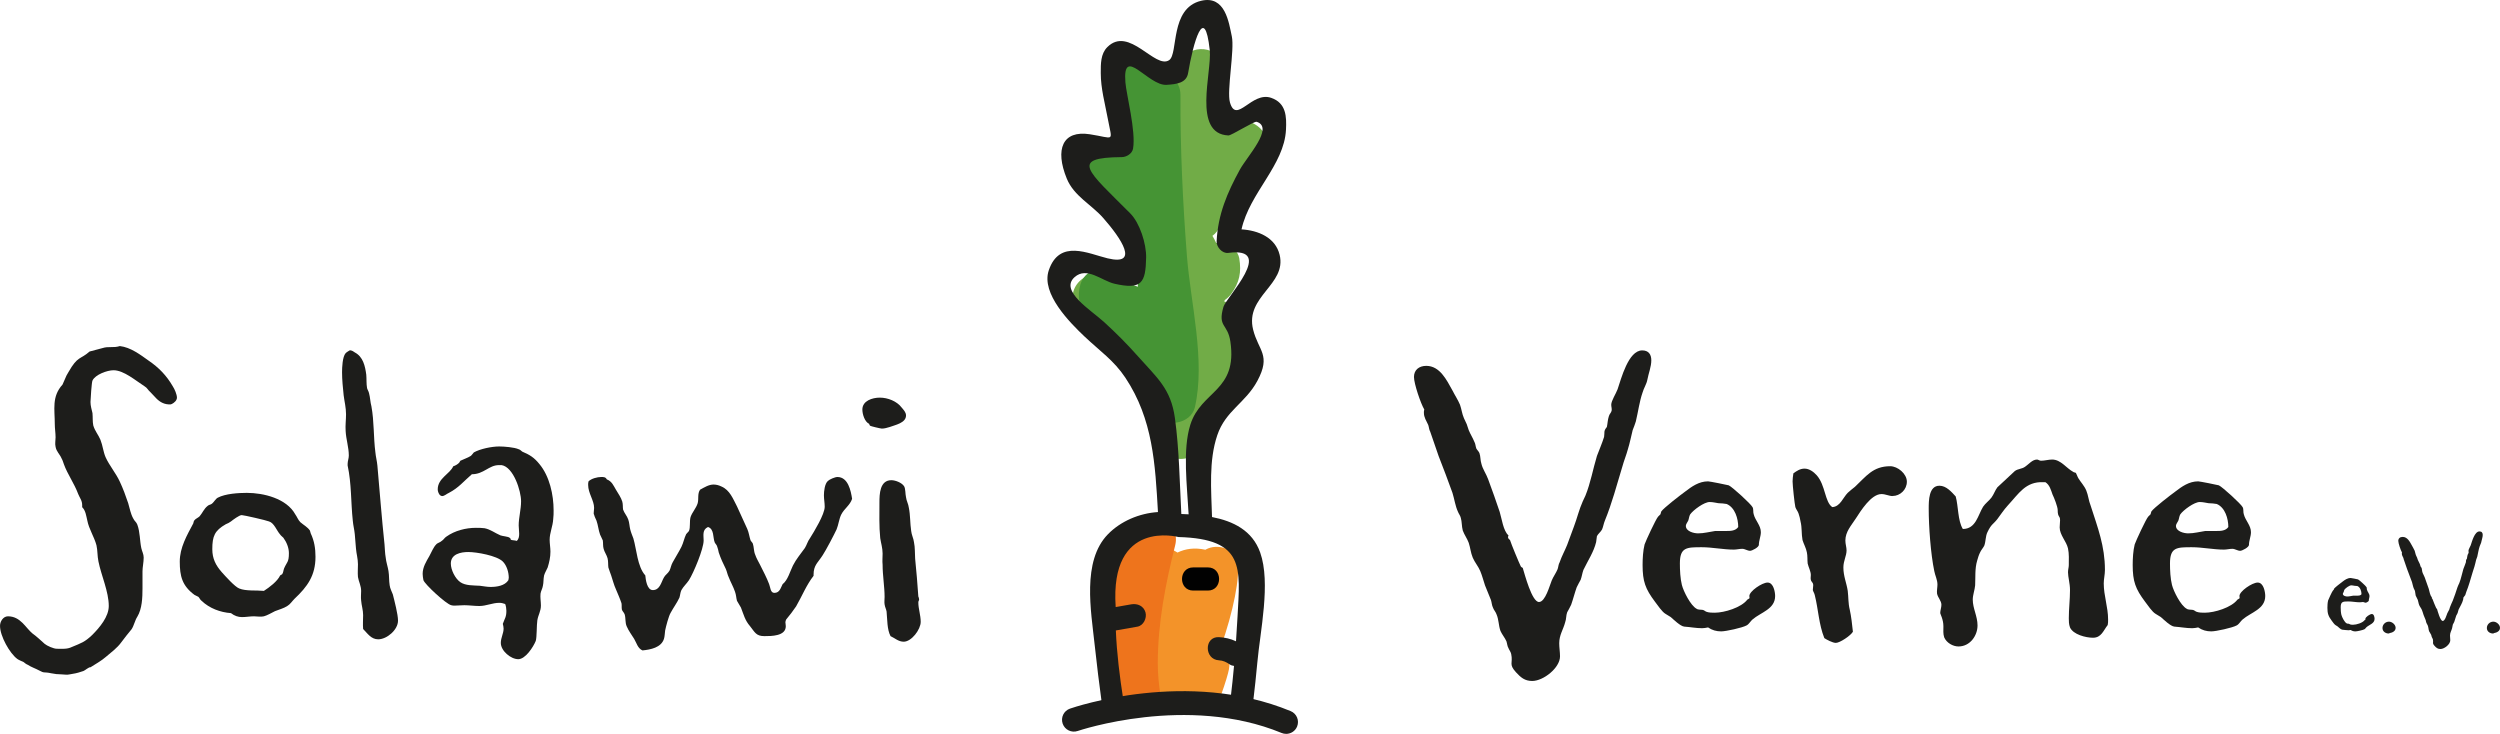 <?xml version="1.0" encoding="UTF-8"?><svg id="Ebene_2" xmlns="http://www.w3.org/2000/svg" viewBox="0 0 2212.83 649.57"><defs><style>.cls-1{fill:#ee741c;}.cls-2{fill:#71ac47;}.cls-3{fill:#f39329;}.cls-4{fill:#459434;}.cls-5{fill:#1d1d1b;}.cls-6{fill:#010101;}</style></defs><g id="Ebene_1-2"><g><g><path class="cls-3" d="m983.55,608.38c.64,1.42,1.6,2.68,2.72,3.81-.61,3.43-1.06,6.82-1.29,10.13,26.99-7.03,59.77-11.28,95.9-7.38,3.73-10.37,6.2-18.71,6.91-22.63,1.6-8.81-1.51-15.75-7.16-19.79,11.18-31.35,17.05-62.14,14.75-74.82-2.28-12.58-18.03-16.76-27.96-11.38-.16.09-.31.2-.47.29-9.59-2.13-17.71-.91-24.7,2.47-3.54-2.43-7.85-3.76-12.17-3.68-3.03-3.33-7.61-5.33-13.77-4.75-31.57,2.96-52.99,51.16-35.35,78.14-4.16,17.09-4.28,34.35,2.6,49.58Z"/><path class="cls-1" d="m1026.94,613.91c-1.23-8.82-2.17-17.69-2.15-26.69.07-35.94,6.71-69.88,15.42-104.66,5.27-21.04-22.86-31.35-33.52-16.95-.68.14-1.37.28-2.06.42-6.05,1.24-12.06,7.24-13.29,13.3-10.3,50.67-9.5,94.08-2.64,139.76,11.9-2.46,24.68-4.33,38.25-5.17Z"/><path class="cls-2" d="m1079.95,199.05c.41-1.56.63-3.14.99-4.71,11.93-9.61,16.75-26.12,24.63-39.73,5.82-6.59,9.82-13.92,13.85-23.9,5.19-12.85-7.62-22.67-18.36-24.1-12.67-1.68-23.12,3.4-27.07-3.47.93-8.1,1.65-18.07,3.54-25.38,2.23-5.49,4.42-11.05,4.85-15.78,1.73-19.35-26.57-25.15-35.47-9.61-4.83,8.44-6.45,17.87-7.67,27.46-.57,1.37-1.17,2.74-1.78,4.11-1.3.45-2.52,1.06-3.68,1.78-3.26-5.08-6.7-9.92-10.43-14.11-6.36-7.15-20.67-7.65-26.92,0-11.34,13.88-9.08,35.14-1.54,55.73-.36,2.34-.32,4.88.2,7.59.1.51.19,1.09.29,1.61-1.78.46-3.3,1.19-4.71,2.04-14.56,1.21-25.02,18.74-12.49,31.96,2.31,2.43,6.12,5.13,10.21,7.96,3.3,6.28,7.65,11.98,12.77,16.97-.21,2-.19,4.07.2,6.19,1.86,10.33,6.56,18.95,12.68,26.61.24,2.66.41,5.48.52,8.31-1.31,5.27-2.46,10.65-3.55,16.15-5.97,2.52-10.56,8.04-10.58,16.74,0,.27.01.55.01.82-7.1-8.83-13.73-17.62-18.28-21.99-17.66-16.99-44.62,9.9-26.92,26.92,15.98,15.37,29.84,43.31,50.96,52.44,1.13.49,2.28.89,3.43,1.22,3.51,8.72,8.42,16.78,14.86,23.97.4,11.68.73,23.38,1.32,35,1.23,24.39,37.31,24.61,38.07,0,.22-7.05.65-14.15,1.19-21.25,20.25-13.18,30.32-61.95,33.25-76.74,2.56-12.93-5.34-21.24-14.69-22.93.13-.44.29-.87.43-1.3,2.16-1.51,4.11-3.3,5.58-5.32,7.54-10.33,9.29-19.3,7.26-31.77-.94-5.75-7.46-12.46-13.3-13.3-2.12-.3-4.64-.27-7.16-.25-.96-2.13-2.05-4.21-3.28-6.23,3.16-2.32,5.67-5.54,6.77-9.71Z"/><path class="cls-4" d="m1050.59,226.57c-3.66-46.77-5.95-95.72-5.73-142.48.06-12.67-10.09-18.74-19.92-18.31-6.55-22.94-42.55-12.9-36.51,10.68,1.51,5.87,11.48,43.34,6.87,48.42-2.52,2.77-12.64-1.8-16.01.91-9.87,7.93-17,11.21-17.23,25.79-.24,15.04,11.5,26.24,19.75,37.4,15.11,20.43,24.5,40.67,25.37,64.81-8.35-2.39-15.46-9.34-22.94-13.29-10.91-5.77-24.43-.8-27.96,11.38-6.46,22.3,10.77,36.65,26.88,49.35,11.26,8.87,23.85,15.21,29.97,28.94,4.42,9.92,4.55,23.71,9.73,34.8,6.94,14.85,31.3,10.73,34.79-4.55,9.48-41.51-3.75-91.58-7.06-133.83Z"/><path class="cls-6" d="m1056.14,522.73h13.02c13.19,0,13.21-20.5,0-20.5h-13.02c-13.19,0-13.21,20.5,0,20.5Z"/><path class="cls-5" d="m960.22,298.09c13.35,12.66,25.71,20.93,35.87,36.21,24.52,36.89,26.4,76.54,28.86,118.94-16.46,1.06-32.99,8.02-44.34,19.7-23.08,23.73-14.87,67.93-11.72,97.52,1.88,17.63,4.1,35.25,6.47,52.87,5.99-1.65,12.28-3.15,18.84-4.49-3.07-19.53-5.7-40.73-6.52-60.81,6.36-1.12,12.72-2.23,19.08-3.35,5.46-.96,8.53-7.64,7.16-12.61-1.58-5.76-7.14-8.12-12.61-7.16-4.59.81-9.19,1.61-13.78,2.42-5.42-78.46,55.26-61.98,55.64-61.97,59.01,1.57,54.52,27.41,52.2,70.68-.38,7.19-.84,14.39-1.34,21.59-4.7-2.25-9.8-3.4-15.1-3.67-13.19-.69-13.15,19.81,0,20.5,3.63.19,6.49,1.54,9.45,3.59,1.19.82,2.53,1.24,3.9,1.38-.82,9.18-1.79,18.35-2.88,27.49,6.52,1.09,13.13,2.46,19.83,4.14,1.35-11.51,2.65-23.02,3.68-34.55,2.46-27.65,12.06-70.48,2.53-97.45-6.9-19.54-23.95-27.8-42.63-31.41-.68-24.17-3-49.67,4.63-72.36,7.32-21.8,24.91-28.45,35.49-48.13,12.37-23.03.94-26.53-3.75-45.43-7.33-29.53,29.87-39.71,23.48-66.16-3.72-15.38-18.97-21.65-33.75-22.55,7.22-32.48,37.85-56.77,39.37-88.31.54-11.3.33-23.49-13.16-28.12-17.29-5.94-30.74,23.65-36.43,4.12-2.98-10.21,4.23-46.62,1.63-58.57-2.62-12.06-5.7-36.61-27.23-31.43-27.82,6.69-19.96,46.89-28.2,52.51-12.36,8.43-35.55-30.78-54.78-11.49-5.97,5.99-5.78,14.9-5.78,22.94,0,13.67,3.68,26.71,6.27,40.6,3.96,21.24,6.4,17.03-15.97,13.57-24-3.72-31.08,13.09-20.37,39.27,6.33,15.48,21.84,22.95,32.31,34.9,15.85,18.07,32.39,42.52,3.79,35.64-16.84-4.05-42.6-17.36-52.06,10.67-6.97,20.63,18.76,46.3,31.92,58.79Zm-9.02-52.81c10.81-9.62,24.1,3.3,35.22,5.85,24.17,5.54,27.62-.77,28.06-23.07.24-12.29-5.57-30.69-14.14-39.28-37.76-37.87-54.15-49.33-7.31-49.72,4.13-.03,9.13-3.13,9.88-7.53,2.64-15.36-5.94-47.82-6.79-58.69-2.62-33.39,20.07,3.23,36.37,2.26,9.12-.54,17.68-1.7,19.14-10.44,4.51-26.84,14.57-62.69,19.15-20.33,2.1,19.43-15.66,74.19,16.55,75.56,2.53.11,22.82-12.77,24.94-12.11,15.86,4.95-8.42,30.69-14.79,42.3-11.3,20.61-19.47,39.82-20.61,63.51-.24,5.01,4.92,10.96,10.25,10.25,42.5-5.69-1.77,39.41-4.19,47.7-5.36,18.33,3.74,14.56,6.12,30.82,6.47,44.25-25.86,43.14-35.45,73.59-7,22.24-2.85,53.97-1.51,79.28-2.18-.12-4.33-.22-6.46-.29-1.48-28.23-1.85-57.14-5.69-85-3.58-25.97-15.86-35.61-32.96-54.87-9.64-10.86-18.9-20.09-29.59-29.9-11.56-10.61-39.89-27.72-26.2-39.9Z"/><path class="cls-5" d="m1138.42,649.57c-1.34,0-2.7-.26-4-.79-83.57-34.52-179.53-2.1-180.49-1.77-5.47,1.88-11.43-1.01-13.32-6.47-1.89-5.46.99-11.42,6.45-13.31,4.22-1.46,104.29-35.44,195.35,2.2,5.34,2.21,7.89,8.33,5.68,13.68-1.66,4.03-5.57,6.47-9.68,6.47Z"/></g><g><path class="cls-5" d="m58.88,332.34l1.76-3.05c8.28-14.53,10.25-10.71,18.67-18.16l11.32-3c5.5-1.81,9.72.02,15.46-1.81,9.48,1.05,18.16,7.67,25.54,12.94,8.78,5.97,15.86,13.13,21.48,22.97,1.4,2.11,3.51,6.92,3.51,9.73,0,2.46-2.4,4.57-4.51,5.62l-1.05.35c-5.27.35-9.38-1.97-12.54-5.13-1.76-1.76-3.86-4.16-5.27-5.57-2.46-2.11-2.86-3.92-5.32-5.32-7.73-4.92-18.32-14.19-27.45-14.19-5.62,0-16.16,3.86-18.62,9.13-.7,1.05-1.76,16.86-1.76,18.97,0,3.51,1.05,6.67,1.76,9.84.35,3.86,0,7.38.7,10.89,1.41,4.92,4.57,8.43,6.32,12.65,2.11,5.27,2.46,10.54,4.57,15.46,3.51,7.73,9.13,14.05,12.65,21.78,2.81,5.97,5.27,12.65,7.38,18.97,1.41,4.57,2.11,9.48,4.57,13.7.7,1.76,2.81,3.16,3.51,5.27,2.46,6.67,2.11,14.05,3.51,20.73.7,3.16,2.11,5.27,2.11,8.43,0,4.22-1.05,8.43-1.05,12.29v15.1c0,8.08-.35,17.92-4.57,24.94-2.11,3.16-2.97,7.92-5.08,11.08-3.16,3.86-6.32,7.73-9.13,11.59-3.51,4.92-9.13,9.08-13.7,12.94-3.51,3.16-9.67,6.67-13.54,9.13-1.4-.35-4.88,2.85-6.21,3.3-7.92,2.66-7.13,1.92-12.05,2.97-2.46.7-5.27,0-7.73,0-2.81,0-5.69-.28-8.78-.95-7.01-1.51-5.65.31-10.84-2.57-2.75-1.52-7.32-3.11-9.78-4.86-1.76-.7-2.46-1.46-3.86-2.51-1.41-.7-4.16-1.7-5.57-2.76-6.67-4.92-15.27-20.16-15.27-29.29,0-3.86,2.81-8.43,7.03-8.43,11.1,0,15.65,10.21,21.62,15.13,3.51,2.46,7.73,6.46,10.89,9.27,2.11,1.76,7.89,4.32,10.7,4.32,4.57,0,9.13.54,13.35-1.57,8.43-3.51,11.29-4.27,17.97-10.59,6.67-6.67,14.7-16.21,14.7-25.7,0-12.65-6.67-27.05-9.13-39.34-1.05-4.92-.7-9.84-1.76-14.4-2.11-7.73-6.67-14.4-8.08-21.78-1.05-4.22-1.41-8.78-4.57-11.94v-1.76c0-4.22-2.11-6.32-3.51-9.84-3.51-9.48-9.48-17.56-12.65-26.35-.7-1.76-1.05-3.51-2.11-5.27-1.41-3.51-4.57-5.97-5.27-10.19-.7-2.81,0-5.62,0-8.43,0-3.86-.7-7.73-.7-11.59,0-13.12-2.86-24.41,6.84-35.07"/><path class="cls-5" d="m260.64,530.05c-2.11,2.11-3.86,4.92-6.32,6.32-3.16,2.11-7.38,3.16-10.89,4.57-2.81,1.41-7.03,3.86-9.84,4.57-2.81.7-5.97,0-8.78,0-3.51,0-7.03.7-10.54.7s-6.67-1.05-9.84-3.51c-9.48-.7-18.97-4.22-25.99-10.89-1.41-1.05-1.76-2.46-2.81-3.51-1.05-.7-2.46-1.05-3.51-1.76-10.89-8.08-13-16.51-13-29.51,0-12.29,6.32-23.18,11.94-33.72.35-1.05.35-2.11,1.05-2.81,1.05-1.41,3.16-2.11,4.57-3.51,2.46-2.81,3.86-6.67,7.03-9.13,1.05-1.05,2.46-1.05,3.51-1.76,2.11-1.41,3.51-4.57,5.62-5.62,6.67-3.51,18.27-4.22,25.64-4.22,14.75,0,35.13,4.92,42.85,18.97,1.76,2.46,2.46,4.92,4.57,7.03,2.81,2.46,6.32,4.22,8.43,7.38.35.7.35,1.76.7,2.46,3.16,6.67,4.22,13.35,4.22,20.73,0,16.51-7.03,26.35-18.62,37.23Zm-9.84-54.1c-1.05-1.05-2.11-1.76-2.81-2.81-3.16-3.51-5.27-10.19-9.84-11.59-2.46-1.05-22.48-5.62-24.24-5.62-2.11,0-7.73,4.22-9.48,5.62-1.41,1.05-2.81,1.76-4.57,2.46-9.84,5.62-11.94,10.54-11.94,22.13,0,8.43,3.16,14.4,8.43,20.37,3.16,3.51,11.59,13,15.46,14.4,5.97,2.46,15.1,1.41,21.78,2.11,4.92-3.16,11.94-8.43,14.4-13.7l1.76-1.05c1.05-1.41,1.05-3.51,1.76-5.27,2.46-5.62,4.21-5.27,4.21-13.35,0-4.92-2.11-9.84-4.92-13.7Z"/><path class="cls-5" d="m334.76,565.88c-6.32,0-9.48-5.27-13.35-9.13-.35-4.22,0-8.08,0-12.29,0-4.57-1.41-8.43-1.76-13-.35-2.81,0-5.62,0-8.43,0-4.57-2.11-8.08-2.81-12.29-.35-3.86,0-7.38,0-11.24,0-4.92-1.41-9.48-1.76-14.05-.35-4.22-.7-8.43-1.05-12.65-.35-3.86-1.41-7.73-1.76-11.94-1.76-16.16-1.05-32.67-4.57-48.83v-1.41c0-2.46,1.05-4.92,1.05-7.38,0-7.38-2.46-14.4-2.81-21.78-.35-4.92.35-9.84.35-14.75,0-5.97-1.41-11.24-2.11-16.86-.7-6.67-1.41-13.7-1.41-20.37,0-4.22.35-13.7,3.16-16.86,1.05-1.05,2.46-1.76,3.51-2.46,1.76-.35,3.51,1.05,4.57,1.76,7.38,3.86,9.13,11.94,10.19,19.67.35,3.86,0,8.08.7,11.94.35,1.41,1.41,2.81,1.76,4.57,1.05,3.86,1.05,7.73,2.11,11.59,2.46,13.35,1.76,27.4,3.51,40.75.35,3.86,1.41,7.73,1.76,11.59,2.11,23.54,3.86,46.72,6.32,69.9.35,3.86.35,7.73,1.05,11.59.35,3.86,1.76,7.73,2.46,11.94.7,4.22.35,8.43,1.05,12.65.35,2.81,1.76,5.27,2.81,8.08,1.41,5.62,4.57,17.56,4.57,23.18,0,8.08-9.84,16.51-17.56,16.51Z"/><path class="cls-5" d="m489.67,459.45c-.35,6.32-3.16,12.29-3.16,18.27,0,3.51.7,7.03.7,10.54,0,4.92-1.05,9.48-2.46,14.05-1.05,2.46-2.46,4.57-3.16,7.03-.7,3.16-.35,6.32-1.05,9.13-.35,2.46-1.76,4.57-2.11,7.03-.35,3.51.35,7.03.35,10.54,0,4.92-2.46,8.43-3.16,13-.7,4.22-.35,15.1-1.41,18.27-2.11,5.27-9.13,16.16-15.46,16.16-6.67,0-15.46-7.38-15.46-14.4,0-4.57,2.46-8.43,2.46-12.65,0-1.41-.35-2.81-.7-4.22,1.76-4.92,3.16-5.97,3.16-11.59,0-1.76-.35-4.22-1.05-5.97-1.76-.7-3.51-1.05-5.27-1.05-5.97,0-11.59,2.81-17.56,2.81-4.57,0-9.13-.7-13.35-.7-2.81,0-5.62.35-8.43.35-1.05,0-2.11,0-3.16-.35-4.57-1.05-23.18-18.27-24.59-22.13-.35-1.76-.7-3.86-.7-5.62,0-5.97,3.16-10.89,5.97-15.81,1.76-3.16,3.51-7.73,5.97-10.19,1.05-1.41,3.51-1.76,4.92-3.16,1.76-1.05,2.46-2.81,4.21-3.86,7.38-5.27,17.21-7.73,25.99-7.73,2.46,0,5.27,0,7.73.35,5.27,1.05,9.13,4.22,14.05,6.32,1.76.7,7.03,1.05,8.08,2.11.7.35,1.05,1.05,1.05,1.76,1.76.7,3.51.35,5.27,1.05,3.51-2.81,1.76-9.48,1.76-13.7,0-7.03,2.11-14.05,2.11-21.43,0-9.13-6.67-30.21-17.21-31.97h-2.46c-8.78,0-13.35,8.08-23.89,8.08-7.38,6.32-11.59,11.94-20.37,16.51-1.76.7-3.86,2.81-5.97,2.81-.7,0-1.41-.35-2.11-1.05-1.05-1.41-1.76-3.16-1.76-4.92,0-9.84,10.89-13.7,13.7-20.37,2.11-.7,3.86-1.76,5.27-3.16l1.05-1.76c2.81-1.41,6.32-2.46,9.13-4.22,1.05-.7,1.76-2.11,2.81-3.16,5.62-3.16,15.81-5.27,22.48-5.27,4.21,0,13.35.7,17.21,2.46,1.41.35,2.11,1.41,3.16,2.11,6.67,2.81,10.54,5.27,15.1,10.89,9.13,10.89,12.65,27.4,12.65,41.1,0,2.46,0,5.27-.35,7.73Zm-44.61,37.59c-5.27-5.27-23.18-8.43-30.56-8.43-6.67,0-15.46,1.76-15.46,10.19,0,5.62,3.86,13.35,8.43,16.51,4.57,3.16,11.59,2.81,17.21,3.16,3.16.35,6.32,1.05,9.48,1.05,5.62,0,12.65-1.05,15.81-5.97l.35-2.11c0-4.92-1.76-10.89-5.27-14.4Z"/><path class="cls-5" d="m744.7,455.23c-2.11,4.22-2.46,9.13-4.21,13.35-2.11,4.57-9.48,18.62-12.29,22.83-4.21,6.67-8.08,8.78-8.08,17.21v1.05c-6.32,8.08-10.19,17.92-15.46,27.05-2.81,4.22-5.62,7.73-8.78,11.59-.35.7-.7,1.76-.7,2.46,0,1.05.35,2.11.35,3.51,0,8.78-12.65,8.78-18.97,8.78-7.38,0-8.43-3.51-12.65-8.78-4.57-5.27-5.62-10.19-8.08-16.51-1.05-2.11-2.46-3.86-3.51-5.97-.7-2.46-.7-5.27-1.76-8.08-1.41-4.22-3.86-8.43-5.62-13-1.05-2.11-1.4-4.57-2.46-7.03-2.46-4.92-4.57-9.48-6.32-14.75-.35-1.76-.7-3.51-1.41-5.27-.35-1.41-1.41-2.11-2.11-3.51-1.76-4.22-.35-11.94-5.97-13.7-5.27,2.46-3.86,7.38-3.86,11.94,0,7.38-8.78,28.45-13,35.13-2.11,3.16-4.92,5.62-6.67,8.78-1.05,2.11-1.05,4.57-1.76,6.67-2.11,4.57-5.27,8.78-7.73,13.35-1.76,2.81-4.22,12.29-4.92,15.81-.35,2.46-.35,5.27-1.05,7.38-2.46,7.73-11.94,9.48-18.97,10.19-4.22-1.76-5.27-6.67-7.38-10.19-2.11-3.51-4.92-7.03-6.67-11.24-1.41-3.16-.7-7.03-1.76-10.54-.7-1.76-2.11-2.81-2.46-4.22-.35-1.76,0-3.86-.35-5.62-1.41-4.22-3.16-8.08-4.92-12.29-1.76-3.86-2.81-8.08-4.22-12.29-.7-2.11-1.76-4.57-2.46-7.03-.35-2.46,0-5.27-.7-8.08-.7-2.81-2.81-5.62-3.51-8.43-.7-2.46-.35-4.92-.7-7.38-.7-1.76-1.76-3.51-2.46-5.27-1.41-3.86-1.76-8.43-3.16-12.29-.7-1.76-1.76-3.51-2.11-5.27-.35-.35-.35-.7-.35-1.41,0-1.41.35-3.16.35-4.57,0-6.67-5.27-13-5.27-20.37,0-1.05,0-2.11.35-3.16,2.46-2.46,7.73-3.86,11.24-3.86,2.11,0,3.86,0,4.92,2.11,4.57,1.76,5.97,5.62,8.08,9.13,2.11,3.51,4.57,7.03,5.62,10.54.7,2.46.35,4.92.7,7.03,1.05,3.16,3.51,5.62,4.57,8.78,1.05,2.81,1.05,5.97,1.76,8.78.7,2.81,1.76,5.27,2.81,8.08,2.81,9.48,3.51,24.94,10.54,32.67.35,3.51,1.41,13,6.67,13,6.32,0,7.38-7.03,9.84-11.24,1.05-2.11,3.51-3.51,4.92-5.97,1.05-2.11,1.4-4.92,2.81-7.38,2.46-4.57,5.27-8.78,7.73-13.7,1.76-3.51,2.46-7.73,4.21-11.24.7-1.05,2.11-2.11,2.46-2.81,1.41-3.16.35-8.43,1.41-12.29,1.41-4.22,4.92-7.73,6.32-12.29,1.05-3.86-.35-8.43,2.11-11.94,3.86-2.11,7.73-4.57,11.94-4.57,2.46,0,4.92.7,7.03,1.76,7.38,3.16,10.19,10.89,13.7,17.56,3.16,6.67,5.97,13.35,9.13,20.02,1.4,3.16,1.76,6.67,2.81,9.84.35,1.05,1.76,2.11,2.11,3.16,1.05,3.16.7,6.67,2.11,9.84,1.05,3.16,2.81,5.97,4.22,8.78,2.81,5.62,5.97,11.59,8.08,17.21,1.05,2.46,1.05,7.73,4.57,7.73,4.92,0,5.62-4.57,7.38-7.73,4.57-3.51,6.67-11.59,9.13-16.51,2.81-5.62,7.03-10.54,10.54-15.46,1.76-2.81,2.46-5.97,4.57-8.78,3.51-5.62,13-21.08,13-27.75,0-3.51-.7-6.67-.7-10.19s.7-10.19,3.51-12.65c1.41-1.41,6.32-3.51,8.43-3.51,9.48,0,11.94,12.29,13,19.32-1.76,5.62-7.03,8.78-9.48,13.7Z"/><path class="cls-5" d="m787.55,377.95c-2.46.7-4.57,1.41-7.03,1.41-1.05,0-9.83-2.11-10.19-2.46-.7-.35-.7-1.05-1.05-1.76-3.86-1.76-5.97-8.43-5.97-12.65,0-7.73,8.78-10.54,15.46-10.54,7.03,0,15.1,3.16,19.32,8.78,1.76,2.11,3.86,4.22,3.86,7.03,0,6.67-9.84,8.43-14.4,10.19Zm12.29,190.04c-4.57,0-7.73-3.16-11.59-4.92-3.16-5.97-2.81-14.75-3.51-21.78-.35-2.11-1.41-3.86-1.76-6.32-.35-2.11,0-4.22,0-6.67,0-8.78-1.76-18.97-1.76-28.45-.35-3.16,0-6.67,0-9.84,0-4.92-1.41-9.13-2.11-13.7-1.05-10.54-.7-21.08-.7-31.61,0-7.38.35-19.67,10.54-19.67,3.51,0,9.13,2.11,11.24,5.27,1.4,2.11,1.05,7.03,1.76,9.84.35,3.16,2.11,5.97,2.46,9.13,1.41,6.67,1.05,13.7,2.11,20.72.35,3.51,2.11,6.67,2.46,9.84,1.05,4.92.7,9.84,1.05,14.75,1.05,10.89,2.11,22.13,2.81,33.37.35.7.7,1.76.7,2.81,0,.7-.7,1.05-.7,2.46,0,5.62,2.11,11.24,2.11,17.21,0,6.67-8.08,17.56-15.1,17.56Z"/><path class="cls-5" d="m1458.12,336.15c-.7,3.86-3.16,7.38-4.22,11.24-2.81,8.08-3.86,16.86-5.97,25.64-.7,2.46-1.76,4.92-2.81,7.73-1.41,5.62-2.46,11.24-4.22,16.86-1.4,5.27-3.51,10.19-4.92,15.46-4.92,16.16-9.13,32.32-15.46,47.77-1.05,2.46-1.4,5.27-2.46,7.73-1.05,2.11-3.51,3.86-4.57,5.97-.35,1.76-.35,3.51-.7,5.27-2.11,8.78-7.38,16.51-11.24,24.59-1.05,2.81-1.4,5.97-2.46,8.78-1.05,2.11-2.46,4.22-3.51,6.67-1.76,4.92-3.16,10.54-4.92,15.46-1.05,2.46-2.46,4.57-3.51,6.67-1.05,2.81-.7,5.97-1.76,8.78-1.76,6.67-5.27,11.24-5.27,18.62,0,3.86.7,7.73.7,11.59,0,10.19-14.75,21.78-24.59,21.78-6.67,0-10.19-3.16-14.4-7.73-6.67-7.38-2.46-7.73-4.22-16.16-.35-1.76-1.76-3.51-2.46-5.27-1.05-1.76-1.05-3.86-1.76-5.97-1.41-3.16-3.86-5.97-5.27-9.13-1.76-4.92-1.4-9.84-3.51-14.75-.7-2.11-2.46-3.86-3.16-5.97-1.05-2.11-1.05-4.57-1.76-6.67-1.76-4.57-3.51-8.43-5.27-13-1.41-4.22-2.46-8.43-4.21-12.65-1.76-4.22-4.92-7.73-6.67-11.94-1.76-4.22-2.11-8.78-3.51-13-1.4-3.86-3.86-7.03-5.27-10.89-1.05-3.86-.7-7.73-1.76-11.24-.35-1.76-1.76-3.51-2.46-5.27-2.46-5.27-3.16-11.24-4.92-16.86-3.86-10.89-8.08-21.78-12.29-32.67-2.46-7.03-4.92-14.05-7.38-21.43-1.05-1.76-1.05-3.86-1.76-5.97-1.76-3.86-3.86-6.67-3.86-10.89,0-1.05,0-1.76.35-2.81-3.16-5.27-9.13-22.83-9.13-28.8,0-6.32,4.57-9.84,10.89-9.84,11.94,0,17.92,12.29,23.18,21.78,2.11,4.22,4.92,8.43,6.67,12.65,1.41,3.86,1.76,8.08,3.51,11.94.7,1.76,1.76,3.51,2.46,5.27.7,1.76,1.05,3.51,1.76,5.27,1.41,3.51,3.51,6.67,4.92,10.19,1.05,1.76,1.05,3.86,1.76,5.97.7,1.41,2.11,2.46,2.81,4.22,1.05,2.81.7,6.32,1.76,9.48,1.05,4.57,4.21,8.78,5.97,13.7,3.51,9.48,7.03,19.32,10.19,28.8,1.76,5.62,3.16,16.86,7.73,20.73,0,1.41-.35,0-.35,1.76,0,1.05,1.05,1.76,1.76,2.46,1.05,3.51,8.08,20.37,9.48,23.18.35.7,1.05,1.05,1.76,1.41,1.76,5.62,8.08,30.21,14.4,30.21,5.62,0,9.48-14.75,11.24-18.97,1.41-3.51,3.86-6.67,5.27-10.19.7-2.11.7-4.22,1.76-5.97,1.76-5.27,4.57-10.19,6.67-15.46,2.11-5.27,3.86-10.89,5.97-16.16,2.81-7.38,4.57-15.1,7.73-22.13.7-1.76,1.76-3.51,2.46-5.27,4.57-11.24,6.67-23.54,10.19-35.13,2.11-5.62,4.57-11.24,6.32-16.86.7-4.22-.7-4.92,2.46-8.78.7-3.16.7-6.32,1.76-9.48.35-1.76,2.11-3.16,2.46-4.92s-.35-3.51-.35-5.27c0-3.51,4.21-9.84,5.62-13.7,3.16-9.13,9.48-34.42,21.78-34.42,5.62,0,8.08,3.51,8.08,8.78,0,5.62-2.46,11.59-3.51,17.21Z"/><path class="cls-5" d="m1551.21,548.32c-1.76,1.41-3.16,4.22-5.27,5.27-3.86,2.11-18.27,5.27-22.48,5.27s-8.08-1.05-11.59-3.51c-1.76.35-3.51.7-5.27.7-5.27,0-10.54-1.05-15.81-1.41-3.51-.35-9.48-6.32-11.94-8.43-1.4-1.05-3.16-1.76-4.57-2.81-3.16-1.76-7.03-7.73-9.48-10.89-8.43-11.24-10.89-17.91-10.89-32.32,0-5.62.35-12.65,1.76-18.27,1.05-3.16,9.84-22.13,11.94-24.59.7-.7,1.41-1.41,2.11-2.11.35-.7.35-1.76.7-2.46,2.11-3.16,17.21-14.75,21.08-17.56,5.97-4.57,12.29-9.13,20.37-9.13,1.41,0,17.21,3.16,18.27,3.51,3.16,1.41,19.67,16.51,21.08,19.32,1.05,1.76.35,4.57,1.05,6.32,1.4,5.62,6.32,9.84,6.32,15.81,0,3.86-1.76,7.38-1.76,11.24,0,2.11-5.97,5.27-7.73,5.27-2.46,0-4.57-1.76-7.03-1.76s-4.92.7-7.38.7c-9.48,0-18.97-2.11-28.45-2.11-13.35,0-19.32,0-19.32,14.4,0,5.97.35,13.35,1.76,18.97,1.41,5.62,7.73,18.27,13,21.08,1.41,1.05,3.86.7,5.62,1.05,1.4.35,2.11,1.41,3.51,1.76,2.11.7,4.92.7,7.03.7,8.43,0,23.54-4.57,28.8-11.59l1.76-1.05c.35-.7,0-1.41,0-2.11,0-4.22,11.24-11.94,16.16-11.94,5.27,0,6.67,8.43,6.67,11.94,0,11.59-12.65,14.4-20.02,20.73Zm-22.83-102.22c-1.41-.35-5.62-.7-7.38-.7-2.46-.35-4.92-1.05-7.73-1.05-4.92,0-14.4,7.03-17.21,10.89-1.05,1.76-1.05,3.86-1.76,5.62-.7,1.41-2.11,3.16-2.11,4.57,0,4.92,7.03,6.67,10.89,6.67,5.27,0,10.19-1.41,15.1-2.11h9.84c3.51,0,8.08,0,10.54-3.51,0-7.38-2.81-17.21-10.19-20.37Z"/><path class="cls-5" d="m1675.2,439.07c-3.16,0-6.32-1.76-9.84-1.76-9.13,0-18.27,14.75-22.83,21.78-3.86,5.97-9.13,11.59-9.13,19.32,0,3.16,1.05,5.97,1.05,8.78,0,4.92-2.81,9.13-2.81,15.1,0,7.73,2.81,13.7,3.86,20.73.7,5.62.35,10.89,1.76,16.51,1.41,6.32,2.11,13.35,2.81,19.67-2.11,3.51-11.59,9.84-15.1,9.84-2.81,0-8.08-2.81-10.19-4.22-4.92-12.29-5.27-25.29-8.43-37.94-.35-1.76-1.41-3.16-1.76-4.57,0-1.41.35-2.81.35-4.22,0-2.81-1.76-2.81-2.11-4.92-.35-1.41,0-2.81,0-4.22,0-3.16-2.11-7.03-2.81-10.19-.35-3.16,0-6.67-.7-9.84-.7-3.86-2.81-7.38-3.86-10.89-1.05-5.62-.35-10.89-1.76-16.51-.35-2.46-1.05-4.92-1.76-7.03s-2.11-3.51-2.81-5.62c-.7-2.81-2.46-19.32-2.46-22.83,0-2.11.35-4.57.7-7.03,2.81-2.11,5.97-4.22,9.84-4.22,4.22,0,8.08,2.81,10.89,5.97,7.73,8.78,7.03,23.54,13.7,28.1,7.03-.35,9.48-8.43,13.7-12.65,1.76-1.76,4.21-3.51,6.32-5.27,9.84-9.13,15.81-18.27,31.26-18.27,6.67,0,14.75,6.67,14.75,13.7s-5.97,12.65-12.65,12.65Z"/><path class="cls-5" d="m1865.59,553.24c-3.86,4.92-5.62,11.24-13,11.24-6.32,0-17.56-2.81-20.37-9.13-1.05-2.81-1.05-5.62-1.05-8.08,0-8.43,1.05-16.51,1.05-24.94,0-5.97-1.76-11.59-1.76-15.81,0-2.46.7-4.22.7-6.32,0-4.92.35-9.84-.7-14.75-1.4-6.32-7.38-11.94-7.38-18.62,0-2.11.35-4.22.35-6.32,0-4.57-2.11-2.11-2.11-9.13,0-2.81-3.16-10.89-4.57-13.7-1.41-3.86-2.46-8.43-6.32-10.89h-1.76c-15.81-.7-21.78,10.19-31.61,20.72-3.51,3.86-5.97,7.73-9.13,11.94-3.86,4.92-5.27,4.22-8.78,11.59-1.76,3.51-1.4,8.08-2.81,11.94-1.05,2.11-2.81,3.86-3.86,6.32-1.05,2.11-1.76,4.57-2.46,7.03-2.11,7.03-1.4,14.75-1.76,21.78-.35,4.22-2.11,8.43-2.11,12.65,0,7.73,4.22,14.75,4.22,22.83,0,9.13-6.67,18.62-16.86,18.62-4.92,0-10.54-3.16-12.65-8.08-1.05-3.16-.7-6.32-.7-9.84,0-5.97-2.81-10.89-2.81-11.59,0-2.46,1.05-4.92,1.05-7.38,0-3.51-3.16-6.32-3.86-9.84-.35-2.46.35-5.62.35-8.08,0-4.22-2.11-8.08-2.81-11.94-3.16-15.1-4.92-39.34-4.92-55.15,0-7.03,0-20.37,9.48-20.37,5.97,0,10.54,5.27,14.4,9.48,2.46,8.78,1.76,21.43,6.32,28.8,11.59,0,13.35-12.29,17.92-19.67,2.11-3.16,5.27-5.27,7.38-8.08,2.11-2.81,3.16-6.32,5.27-9.13.35-.35,15.46-14.4,15.46-14.4,2.81-2.11,6.32-1.76,9.13-3.86,3.16-2.11,6.32-6.32,10.54-6.32,1.05,0,2.11,1.05,3.51,1.05,3.16,0,6.67-1.05,9.84-1.05,7.73,0,12.65,7.73,18.62,10.89.7.7,1.76.35,2.46,1.05.35.35,1.41,3.51,2.11,4.57,2.11,3.51,5.27,6.67,7.03,10.89,1.76,4.22,2.11,9.13,3.86,13.35,6.32,19.67,12.65,35.83,12.65,56.91,0,4.22-1.05,8.08-1.05,11.94,0,10.89,3.86,21.08,3.86,31.97,0,1.76,0,3.51-.35,4.92Z"/><path class="cls-5" d="m1985.02,548.32c-1.76,1.41-3.16,4.22-5.27,5.27-3.86,2.11-18.27,5.27-22.48,5.27s-8.08-1.05-11.59-3.51c-1.76.35-3.51.7-5.27.7-5.27,0-10.54-1.05-15.81-1.41-3.51-.35-9.48-6.32-11.94-8.43-1.4-1.05-3.16-1.76-4.57-2.81-3.16-1.76-7.03-7.73-9.48-10.89-8.43-11.24-10.89-17.91-10.89-32.32,0-5.62.35-12.65,1.76-18.27,1.05-3.16,9.84-22.13,11.94-24.59.7-.7,1.41-1.41,2.11-2.11.35-.7.35-1.76.7-2.46,2.11-3.16,17.21-14.75,21.08-17.56,5.97-4.57,12.29-9.13,20.37-9.13,1.41,0,17.21,3.16,18.27,3.51,3.16,1.41,19.67,16.51,21.08,19.32,1.05,1.76.35,4.57,1.05,6.32,1.41,5.62,6.32,9.84,6.32,15.81,0,3.86-1.76,7.38-1.76,11.24,0,2.11-5.97,5.27-7.73,5.27-2.46,0-4.57-1.76-7.03-1.76s-4.92.7-7.38.7c-9.48,0-18.97-2.11-28.45-2.11-13.35,0-19.32,0-19.32,14.4,0,5.97.35,13.35,1.76,18.97,1.41,5.62,7.73,18.27,13,21.08,1.41,1.05,3.86.7,5.62,1.05,1.4.35,2.11,1.41,3.51,1.76,2.11.7,4.92.7,7.03.7,8.43,0,23.54-4.57,28.8-11.59l1.76-1.05c.35-.7,0-1.41,0-2.11,0-4.22,11.24-11.94,16.16-11.94,5.27,0,6.67,8.43,6.67,11.94,0,11.59-12.65,14.4-20.02,20.73Zm-22.83-102.22c-1.41-.35-5.62-.7-7.38-.7-2.46-.35-4.92-1.05-7.73-1.05-4.92,0-14.4,7.03-17.21,10.89-1.05,1.76-1.05,3.86-1.76,5.62-.7,1.41-2.11,3.16-2.11,4.57,0,4.92,7.03,6.67,10.89,6.67,5.27,0,10.19-1.41,15.1-2.11h9.84c3.51,0,8.08,0,10.54-3.51,0-7.38-2.81-17.21-10.19-20.37Z"/><path class="cls-5" d="m2094.7,555.11c-.62.5-1.12,1.5-1.88,1.88-1.38.75-6.5,1.88-8,1.88s-2.88-.38-4.12-1.25c-.62.12-1.25.25-1.88.25-1.88,0-3.75-.38-5.62-.5-1.25-.12-3.38-2.25-4.25-3-.5-.38-1.12-.62-1.62-1-1.12-.62-2.5-2.75-3.38-3.88-3-4-3.88-6.38-3.88-11.5,0-2,.12-4.5.62-6.5.38-1.12,3.5-7.88,4.25-8.75l.75-.75c.12-.25.12-.62.25-.88.75-1.12,6.12-5.25,7.5-6.25,2.12-1.62,4.38-3.25,7.25-3.25.5,0,6.12,1.12,6.5,1.25,1.12.5,7,5.88,7.5,6.88.38.62.12,1.62.38,2.25.5,2,2.25,3.5,2.25,5.62,0,1.38-.62,2.62-.62,4,0,.75-2.12,1.88-2.75,1.88-.88,0-1.62-.62-2.5-.62s-1.75.25-2.62.25c-3.38,0-6.75-.75-10.12-.75-4.75,0-6.88,0-6.88,5.12,0,2.12.12,4.75.62,6.75s2.75,6.5,4.62,7.5c.5.38,1.38.25,2,.38.5.12.75.5,1.25.62.75.25,1.75.25,2.5.25,3,0,8.38-1.62,10.25-4.12l.62-.38c.12-.25,0-.5,0-.75,0-1.5,4-4.25,5.75-4.25,1.88,0,2.38,3,2.38,4.25,0,4.12-4.5,5.12-7.12,7.38Zm-8.12-36.38c-.5-.12-2-.25-2.62-.25-.88-.12-1.75-.38-2.75-.38-1.75,0-5.12,2.5-6.12,3.88-.38.62-.38,1.38-.62,2-.25.5-.75,1.12-.75,1.62,0,1.75,2.5,2.38,3.88,2.38,1.88,0,3.62-.5,5.38-.75h3.5c1.25,0,2.88,0,3.75-1.25,0-2.62-1-6.12-3.62-7.25Z"/><path class="cls-5" d="m2115.2,560.36c-.25.12-.5.38-.88.38-2.75,0-5.5-1.75-5.5-4.88s2.62-5.62,5.75-5.62c2.75,0,5.88,2.62,5.88,5.5s-2.88,4.25-5.25,4.62Z"/><path class="cls-5" d="m2196.33,479.61c-.25,1.38-1.12,2.62-1.5,4-1,2.88-1.38,6-2.12,9.12-.25.88-.62,1.75-1,2.75-.5,2-.88,4-1.5,6-.5,1.88-1.25,3.62-1.75,5.5-1.75,5.75-3.25,11.5-5.5,17-.38.88-.5,1.88-.88,2.75-.38.75-1.25,1.38-1.62,2.12-.12.62-.12,1.25-.25,1.88-.75,3.12-2.62,5.88-4,8.75-.38,1-.5,2.12-.88,3.12-.38.75-.88,1.5-1.25,2.38-.62,1.75-1.12,3.75-1.75,5.5-.38.88-.88,1.62-1.25,2.38-.38,1-.25,2.12-.62,3.12-.62,2.38-1.88,4-1.88,6.62,0,1.38.25,2.75.25,4.12,0,3.62-5.25,7.75-8.75,7.75-2.38,0-3.62-1.12-5.12-2.75-2.38-2.62-.88-2.75-1.5-5.75-.12-.62-.62-1.25-.88-1.88-.38-.62-.38-1.38-.62-2.12-.5-1.12-1.38-2.12-1.88-3.25-.62-1.75-.5-3.5-1.25-5.25-.25-.75-.88-1.38-1.12-2.12-.38-.75-.38-1.62-.62-2.38-.62-1.62-1.25-3-1.88-4.62-.5-1.5-.88-3-1.5-4.5s-1.75-2.75-2.38-4.25-.75-3.12-1.25-4.62c-.5-1.38-1.38-2.5-1.88-3.88-.38-1.38-.25-2.75-.62-4-.12-.62-.62-1.25-.88-1.88-.88-1.88-1.12-4-1.75-6-1.38-3.88-2.88-7.75-4.38-11.62-.88-2.5-1.75-5-2.62-7.62-.38-.62-.38-1.38-.62-2.12-.62-1.38-1.38-2.38-1.38-3.88,0-.38,0-.62.12-1-1.12-1.88-3.25-8.12-3.25-10.25,0-2.25,1.62-3.5,3.88-3.5,4.25,0,6.38,4.38,8.25,7.75.75,1.5,1.75,3,2.38,4.5.5,1.38.62,2.88,1.25,4.25.25.62.62,1.25.88,1.88s.38,1.25.62,1.88c.5,1.25,1.25,2.38,1.75,3.62.38.62.38,1.38.62,2.12.25.5.75.88,1,1.5.38,1,.25,2.25.62,3.38.38,1.62,1.5,3.12,2.12,4.88,1.25,3.38,2.5,6.88,3.62,10.25.62,2,1.12,6,2.75,7.38,0,.5-.12,0-.12.62,0,.38.38.62.62.88.38,1.25,2.88,7.25,3.38,8.25.12.25.38.38.62.5.62,2,2.88,10.75,5.12,10.75,2,0,3.38-5.25,4-6.75.5-1.25,1.38-2.38,1.88-3.62.25-.75.25-1.5.62-2.12.62-1.88,1.62-3.62,2.38-5.5s1.38-3.88,2.12-5.75c1-2.62,1.62-5.38,2.75-7.88.25-.62.62-1.25.88-1.88,1.62-4,2.38-8.38,3.62-12.5.75-2,1.62-4,2.25-6,.25-1.5-.25-1.75.88-3.12.25-1.12.25-2.25.62-3.38.12-.62.75-1.12.88-1.75s-.12-1.25-.12-1.88c0-1.25,1.5-3.5,2-4.88,1.12-3.25,3.38-12.25,7.75-12.25,2,0,2.88,1.25,2.88,3.12,0,2-.88,4.12-1.25,6.12Z"/><path class="cls-5" d="m2207.58,560.36c-.25.12-.5.38-.88.38-2.75,0-5.5-1.75-5.5-4.88s2.62-5.62,5.75-5.62c2.75,0,5.88,2.62,5.88,5.5s-2.88,4.25-5.25,4.62Z"/></g></g></g></svg>